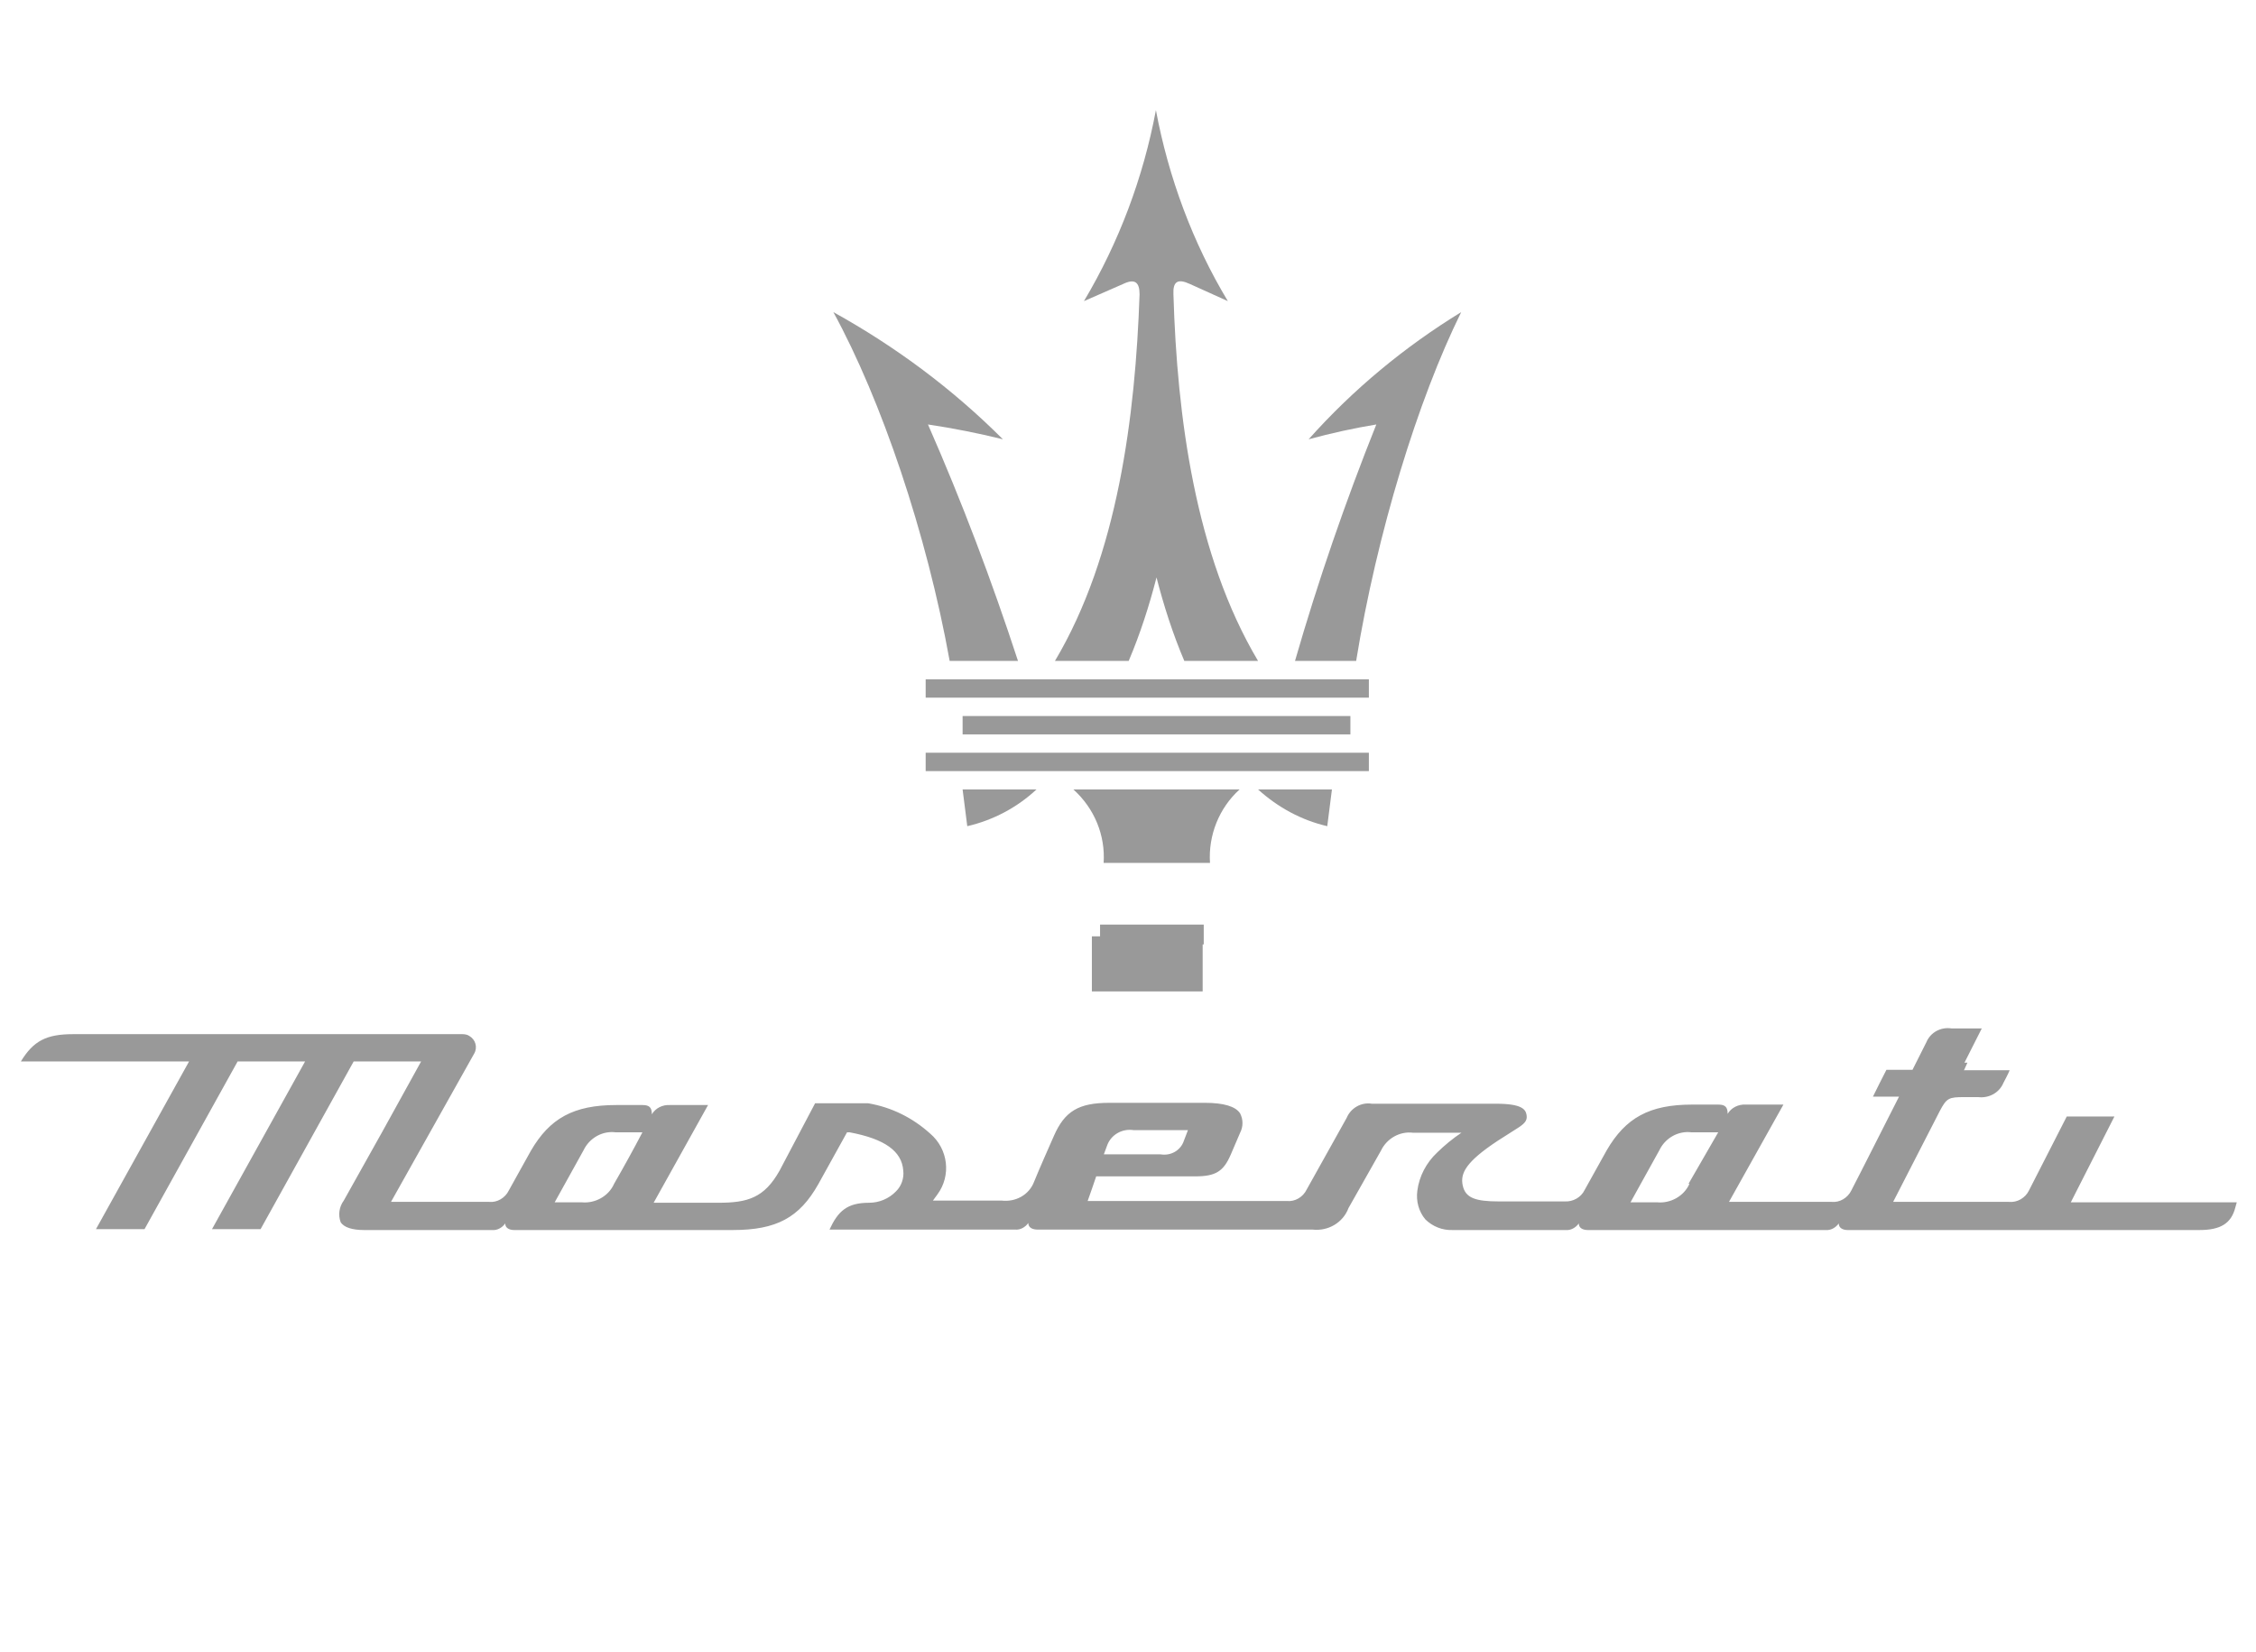 <?xml version="1.0" encoding="UTF-8"?> <svg xmlns="http://www.w3.org/2000/svg" width="86" height="63" viewBox="0 0 86 63" fill="none"> <g clip-path="url(#clip0_40_395)"> <path d="M74.589 41.37H73.087L73.186 41.16C73.342 40.726 73.781 40.46 74.235 40.516H75C74.872 40.81 74.731 41.09 74.589 41.37Z" fill="#999999"></path> <path d="M78.94 45.841L80.603 42.569H78.786L77.346 45.388C77.209 45.673 76.9 45.858 76.574 45.824H72.168L73.951 42.35C74.208 41.864 74.294 41.83 74.877 41.83H75.409C75.82 41.88 76.214 41.662 76.369 41.293C76.454 41.125 76.54 40.974 76.609 40.806H74.74L75.546 39.212H74.397C73.986 39.145 73.591 39.363 73.437 39.732L72.905 40.79H71.911C71.74 41.125 71.568 41.461 71.397 41.813H72.391C72.185 42.216 70.779 45.002 70.574 45.388C70.436 45.673 70.128 45.858 69.819 45.824H65.91L67.985 42.115H66.545C66.27 42.099 65.996 42.233 65.859 42.468C65.859 42.199 65.756 42.115 65.499 42.115H64.504C62.876 42.115 61.967 42.619 61.247 43.861C60.973 44.364 60.681 44.868 60.407 45.371C60.27 45.656 59.961 45.824 59.653 45.807H57.132C56.241 45.807 55.864 45.673 55.761 45.203C55.658 44.733 55.881 44.297 57.098 43.492L57.784 43.055C58.109 42.854 58.23 42.736 58.195 42.518C58.161 42.3 58.024 42.082 57.029 42.082H52.297C51.886 42.015 51.492 42.25 51.337 42.619L49.811 45.354C49.674 45.64 49.366 45.824 49.057 45.791H41.462C41.565 45.489 41.685 45.17 41.788 44.851H45.577C46.331 44.851 46.64 44.666 46.914 44.029L47.274 43.189C47.394 42.955 47.394 42.686 47.274 42.451C47.103 42.182 46.64 42.048 45.937 42.048H42.285C41.119 42.048 40.588 42.367 40.176 43.307C39.919 43.894 39.662 44.465 39.422 45.052C39.233 45.556 38.719 45.841 38.17 45.774H35.564L35.736 45.539C36.267 44.817 36.147 43.81 35.461 43.223C34.793 42.619 33.987 42.216 33.095 42.065H31.072L29.718 44.633C29.135 45.673 28.5 45.858 27.386 45.858H24.917L26.992 42.132H25.535C25.26 42.115 24.986 42.25 24.849 42.485C24.849 42.216 24.746 42.132 24.489 42.132H23.494C21.866 42.132 20.957 42.636 20.237 43.877C19.962 44.381 19.671 44.884 19.397 45.388C19.259 45.673 18.951 45.858 18.642 45.824H14.905L18.077 40.169C18.214 39.934 18.128 39.632 17.888 39.497C17.819 39.447 17.716 39.43 17.631 39.43H2.783C1.772 39.43 1.275 39.682 0.795 40.471H7.207L3.658 46.865H5.509L9.058 40.471H11.63L8.081 46.865H9.933L13.482 40.471H16.053C15.076 42.25 14.099 44.012 13.105 45.774C12.933 46.009 12.882 46.311 12.985 46.596C13.105 46.797 13.43 46.898 13.876 46.898H18.762C18.951 46.915 19.14 46.814 19.259 46.647C19.259 46.831 19.431 46.898 19.602 46.898H27.935C29.598 46.898 30.472 46.428 31.192 45.153L32.289 43.173H32.392C33.73 43.424 34.381 43.894 34.433 44.633C34.467 44.918 34.364 45.22 34.158 45.421C33.884 45.707 33.507 45.858 33.13 45.858C32.289 45.858 31.947 46.177 31.621 46.881H38.702C38.89 46.898 39.079 46.797 39.199 46.63C39.199 46.814 39.37 46.881 39.559 46.881H50.034C50.634 46.949 51.2 46.613 51.406 46.059L52.64 43.877C52.863 43.408 53.36 43.122 53.875 43.189H55.709C55.383 43.408 55.075 43.659 54.783 43.945C54.372 44.331 54.098 44.851 54.029 45.405C53.978 45.791 54.081 46.193 54.338 46.495C54.612 46.764 54.989 46.915 55.383 46.898H59.687C59.875 46.915 60.064 46.814 60.184 46.647C60.184 46.831 60.355 46.898 60.527 46.898H69.596C69.785 46.915 69.974 46.814 70.094 46.647C70.094 46.831 70.265 46.898 70.436 46.898H83.844C84.65 46.898 85.061 46.647 85.215 46.026L85.267 45.841H78.94ZM42.216 43.642C42.371 43.257 42.782 43.022 43.211 43.089H45.285L45.131 43.492C45.011 43.861 44.634 44.079 44.239 44.012H42.079L42.216 43.642ZM23.409 45.136C23.203 45.606 22.689 45.891 22.174 45.841H21.145L22.243 43.861C22.466 43.391 22.963 43.105 23.477 43.173H24.489C24.146 43.827 23.786 44.482 23.409 45.136ZM64.402 45.136C64.196 45.606 63.681 45.891 63.167 45.841H62.156L63.253 43.861C63.476 43.391 63.973 43.105 64.487 43.173H65.499C65.122 43.827 64.745 44.482 64.367 45.136H64.402Z" fill="#999999"></path> <path d="M41.935 36.008V35.252H45.887V36.008H41.935Z" fill="#999999"></path> <path d="M43.723 37.8H45.846V35.7H41.623V37.8H43.723Z" fill="#999999"></path> <path d="M42.071 32.9C42.14 31.853 41.725 30.828 40.919 30.1H47.254C46.471 30.806 46.056 31.853 46.126 32.9H42.071Z" fill="#999999"></path> <path d="M36.695 28V27.3H51.478V28H36.695Z" fill="#999999"></path> <path d="M36.873 31.5C37.862 31.271 38.775 30.787 39.511 30.1H36.695L36.873 31.5Z" fill="#999999"></path> <path d="M50.596 31.5C49.607 31.271 48.719 30.787 47.958 30.1H50.774L50.596 31.5Z" fill="#999999"></path> <path d="M36.202 25.2C35.325 20.327 33.596 15.243 31.768 11.9C34.148 13.218 36.327 14.842 38.231 16.749C37.279 16.514 36.327 16.326 35.375 16.184C36.678 19.15 37.805 22.14 38.807 25.2H36.202Z" fill="#999999"></path> <path d="M51.697 25.2C52.489 20.327 54.05 15.243 55.702 11.9C53.552 13.218 51.584 14.842 49.886 16.749C50.746 16.514 51.606 16.326 52.466 16.184C51.289 19.127 50.248 22.14 49.366 25.2H51.697Z" fill="#999999"></path> <path d="M35.287 26.6V25.9H52.182V26.6H35.287Z" fill="#999999"></path> <path d="M41.321 11.481C42.658 9.233 43.58 6.775 44.064 4.2C44.547 6.775 45.469 9.257 46.806 11.481L45.354 10.825C44.893 10.615 44.709 10.732 44.732 11.223C44.87 15.882 45.562 21.173 47.958 25.2H45.147C44.709 24.17 44.363 23.093 44.087 22.016C43.81 23.093 43.464 24.17 43.026 25.2H40.215C42.612 21.173 43.28 15.859 43.441 11.223C43.441 10.755 43.257 10.615 42.819 10.825L41.321 11.481Z" fill="#999999"></path> <path d="M35.287 29.4V28.7H52.182V29.4H35.287Z" fill="#999999"></path> </g> <defs> <clipPath id="clip0_40_395"> <rect width="85" height="63" fill="white" transform="translate(0.795)"></rect> </clipPath> </defs> </svg> 